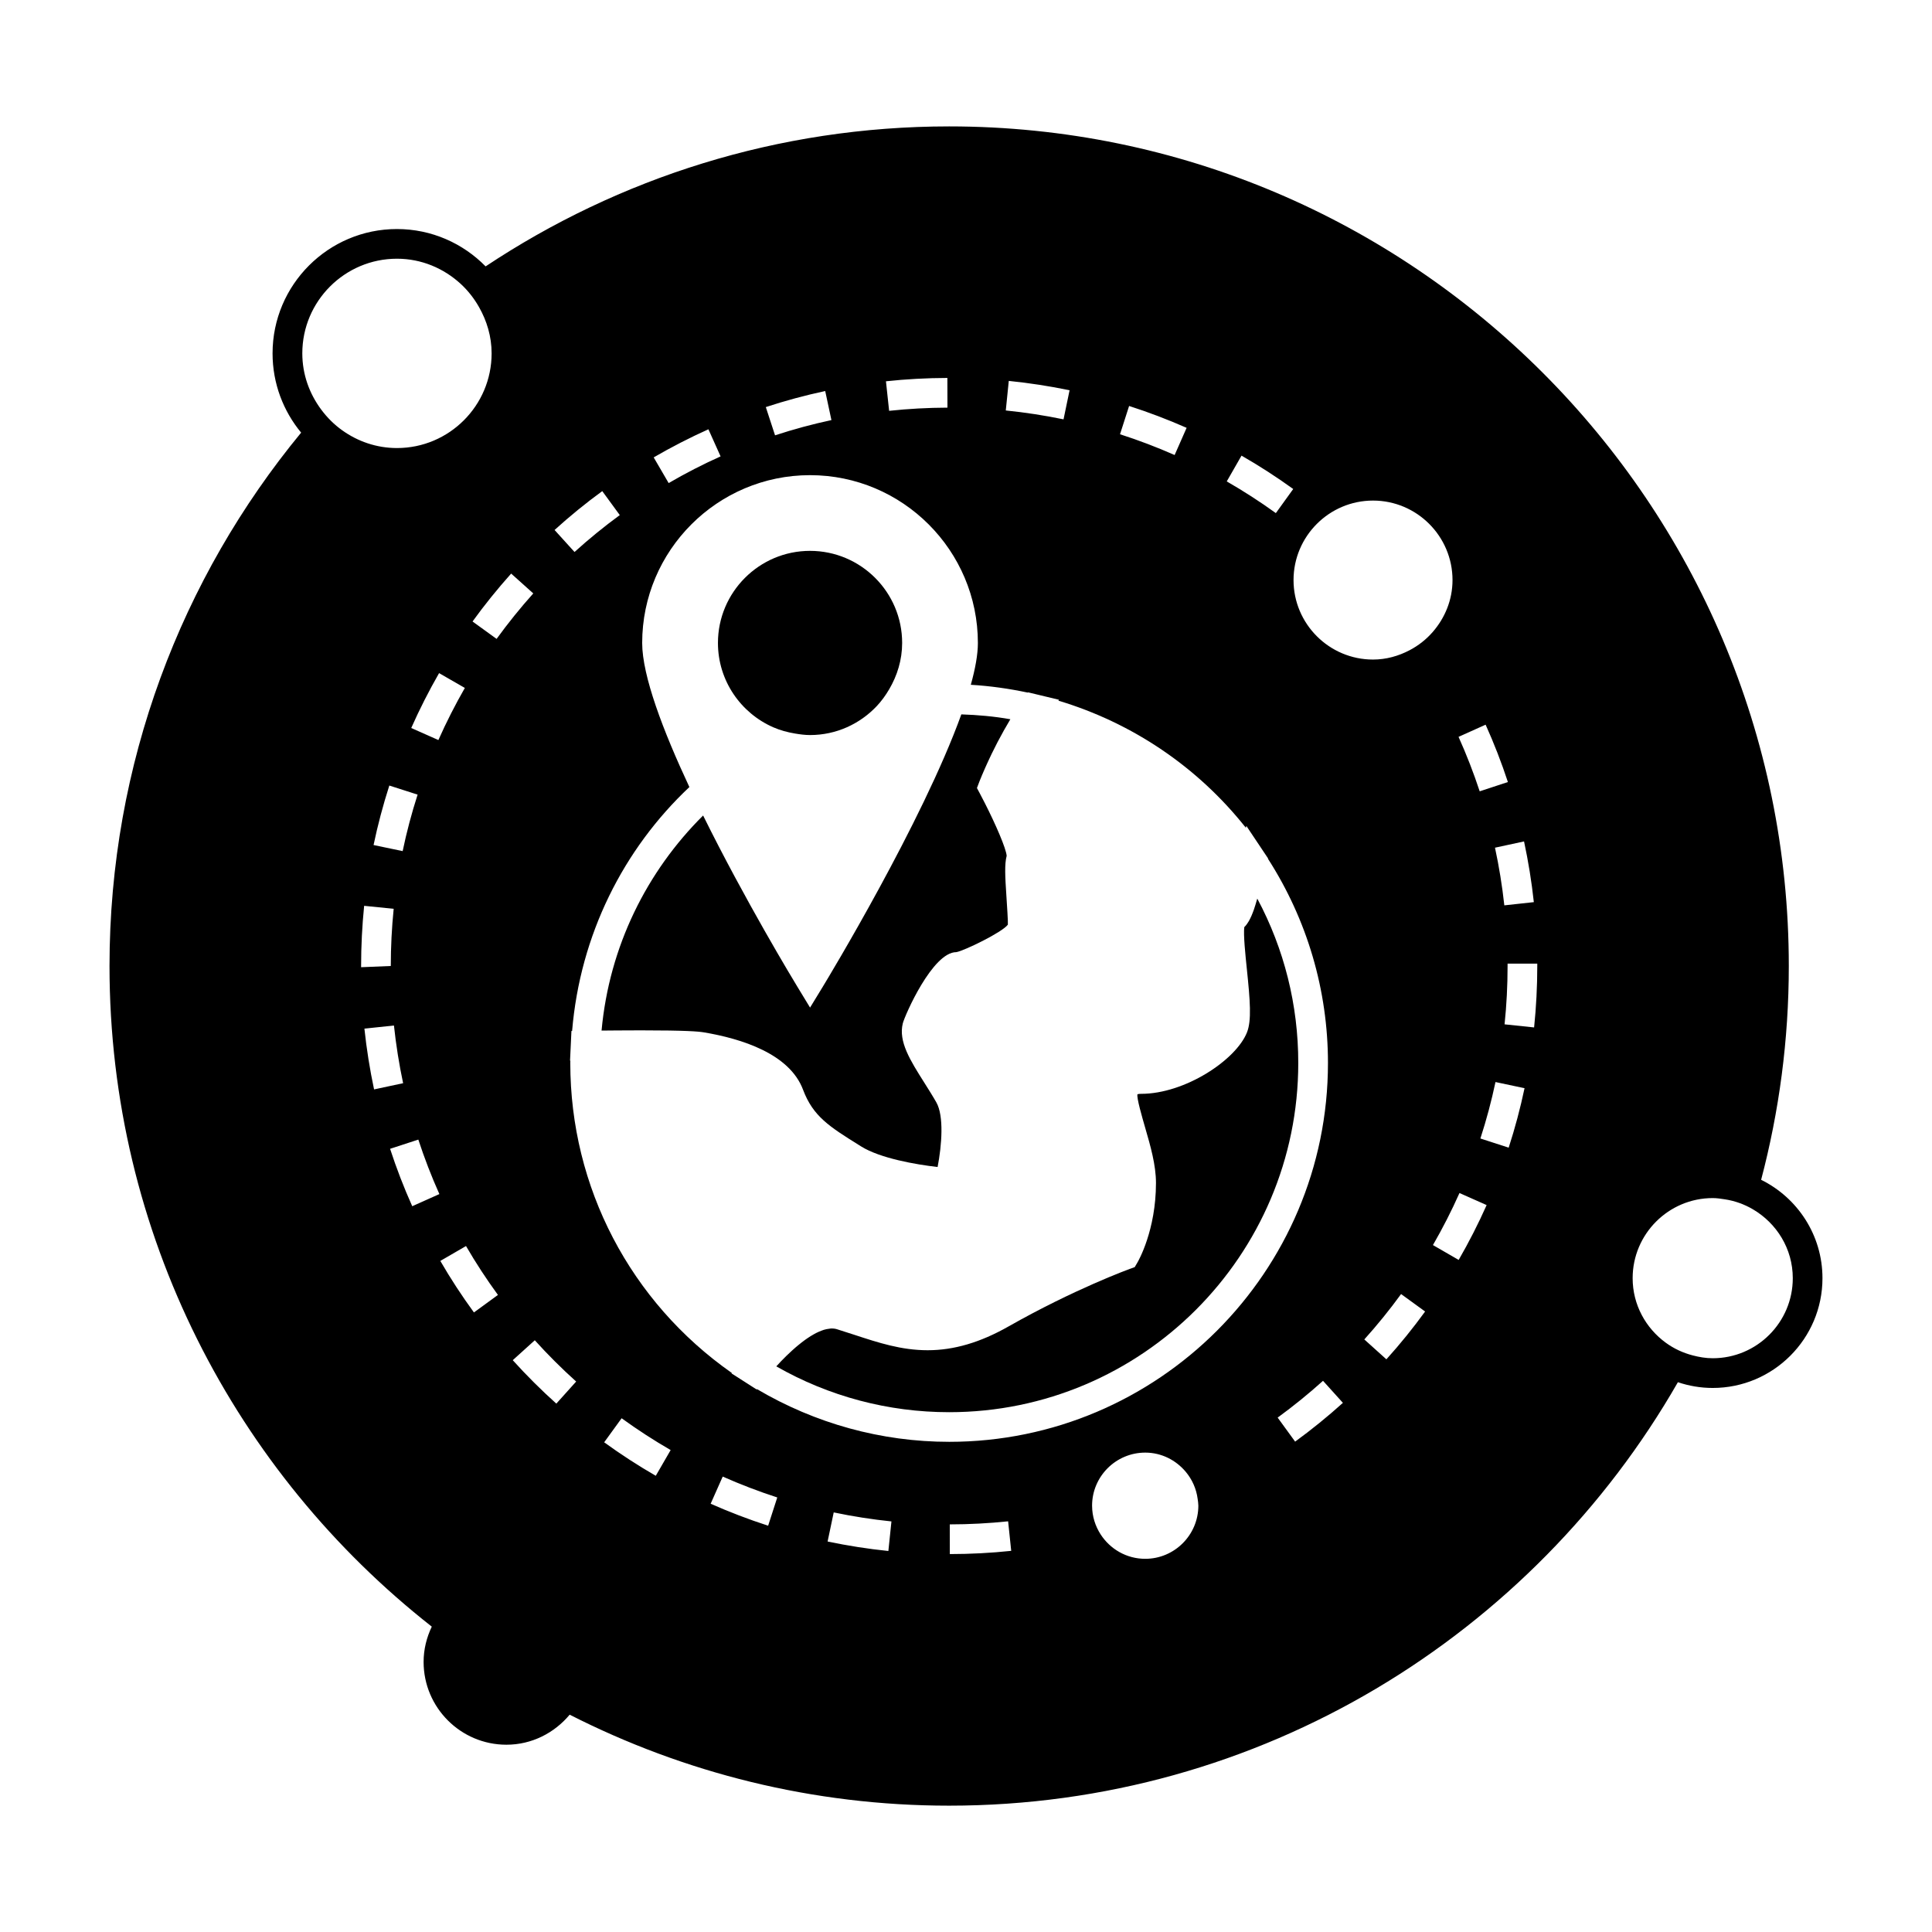 <?xml version="1.0" encoding="UTF-8"?>
<!-- Uploaded to: ICON Repo, www.iconrepo.com, Generator: ICON Repo Mixer Tools -->
<svg fill="#000000" width="800px" height="800px" version="1.1" viewBox="144 144 512 512" xmlns="http://www.w3.org/2000/svg">
 <g>
  <path d="m356.82 432.8c2.66 7.07 7 9.777 14.883 14.699l0.484 0.305c5.07 3.168 14.527 4.809 20.289 5.465 1.105-5.727 1.723-13.52-0.34-17.137-1.043-1.828-2.164-3.59-3.223-5.273-3.68-5.82-6.859-10.852-5.664-15.648 0.523-2.098 7.867-18.883 14.18-18.883 2.09-0.355 12.18-5.266 13.664-7.277 0.074-0.629-0.219-4.996-0.387-7.606-0.336-5.098-0.523-8.43 0.074-10.645-0.168-1.996-2.906-8.309-5.801-14-0.41-0.812-0.828-1.617-1.238-2.387l-0.84-1.578 0.637-1.676c0.02-0.051 0.09-0.219 0.195-0.492 0.051-0.137 0.148-0.363 0.227-0.547 0.09-0.219 0.168-0.426 0.289-0.707 0.109-0.262 0.246-0.57 0.383-0.887 0.133-0.316 0.273-0.629 0.43-0.988 0.164-0.371 0.34-0.766 0.535-1.191 0.184-0.398 0.383-0.824 0.586-1.266 0.211-0.445 0.414-0.883 0.645-1.359 0.289-0.586 0.605-1.219 0.93-1.852 0.203-0.398 0.387-0.777 0.605-1.203 0.523-1.004 1.09-2.051 1.691-3.121 0.215-0.387 0.457-0.789 0.684-1.18 0.336-0.582 0.66-1.164 1.02-1.758-4.309-0.766-8.648-1.145-12.992-1.289-10.332 28.621-35.383 69.98-36.715 72.172l-3.375 5.531-3.363-5.531c-0.949-1.555-13.871-22.887-24.98-45.375-14.914 14.82-24.863 34.672-26.91 57 0.566-0.004 1.133-0.012 1.699-0.016 0.797-0.004 1.594-0.016 2.387-0.02 2.164-0.016 4.297-0.027 6.352-0.027 12.066 0 15.258 0.305 16.613 0.523 10.055 1.68 22.781 5.684 26.348 15.223z"/>
  <path d="m477.19 382.14c-0.012 0.043-0.02 0.074-0.031 0.109-0.027 0.078-0.047 0.137-0.066 0.215-0.273 0.973-0.547 1.836-0.812 2.629-0.102 0.289-0.199 0.547-0.305 0.809-0.219 0.582-0.457 1.117-0.703 1.602-0.109 0.211-0.215 0.43-0.332 0.625-0.355 0.605-0.746 1.148-1.191 1.57-0.27 2.043 0.301 7.469 0.684 11.168 0.859 8.309 1.289 13.582 0.02 16.75-2.934 7.328-16.449 16.262-28.039 16.262-0.715 0-0.973 0.109-0.977 0.117-0.242 0.977 1.176 5.848 2.106 9.074 1.312 4.523 2.801 9.66 2.801 14.426 0 12.586-4.707 20.738-4.914 21.082l-0.719 1.223-1.34 0.484c-0.148 0.059-14.641 5.328-32.125 15.25-7.453 4.234-14.453 6.293-21.395 6.293-6.996 0-13.043-1.988-19.445-4.09-1.523-0.5-3.07-1.004-4.664-1.496-0.492-0.148-1.027-0.195-1.605-0.168-0.121 0.004-0.262 0.047-0.387 0.059-0.469 0.051-0.945 0.137-1.449 0.293-0.168 0.051-0.34 0.125-0.516 0.188-0.5 0.18-1.008 0.395-1.547 0.672-0.188 0.094-0.383 0.203-0.578 0.316-0.547 0.305-1.098 0.645-1.668 1.035-0.211 0.137-0.418 0.285-0.629 0.438-0.582 0.418-1.191 0.891-1.805 1.402-0.215 0.18-0.426 0.34-0.645 0.535-0.656 0.555-1.328 1.188-2.012 1.836-0.188 0.184-0.371 0.34-0.566 0.535-0.855 0.84-1.727 1.742-2.613 2.719h0.004c13.93 7.961 29.66 12.145 45.809 12.145 51.016 0 92.516-41.508 92.516-92.527 0.016-15.344-3.723-30.238-10.859-43.578z"/>
  <path d="m348.9 336.73c1.828 0.797 3.777 1.332 5.801 1.668 1.297 0.215 2.609 0.398 3.969 0.398 6.953 0 13.203-2.953 17.648-7.637 1.289-1.359 2.383-2.887 3.336-4.508 2.121-3.617 3.426-7.773 3.426-12.266 0-13.457-10.953-24.402-24.414-24.402-13.457 0-24.402 10.949-24.402 24.402 0 9.984 6.035 18.566 14.637 22.344z"/>
  <path d="m610.72 456.65c4.769-18.094 7.332-37.078 7.332-56.652 0-122.7-99.824-222.5-222.52-222.5-45.375 0-87.605 13.68-122.84 37.098-5.984-6.098-14.305-9.898-23.508-9.898-18.176 0-32.953 14.777-32.953 32.953 0 7.977 2.852 15.293 7.574 21.004-31.707 38.465-50.785 87.715-50.785 141.35 0 71 33.465 134.3 85.406 175.07-1.355 2.844-2.168 5.992-2.168 9.348 0 12.102 9.844 21.945 21.945 21.945 6.758 0 12.742-3.137 16.766-7.961 30.23 15.383 64.383 24.113 100.55 24.113 82.578 0 154.74-45.25 193.14-112.22 2.902 0.977 6 1.523 9.223 1.523 16.043 0 29.09-13.047 29.09-29.09 0.004-11.434-6.641-21.328-16.258-26.074zm-60.238-73.574-7.82 0.852c-0.562-5.148-1.395-10.293-2.473-15.281l7.699-1.66c1.129 5.258 2.008 10.668 2.594 16.09zm-12.777-47.027c2.219 4.922 4.207 10.035 5.902 15.199l-7.473 2.461c-1.617-4.902-3.5-9.758-5.606-14.434zm-64.688-71.301c4.695 2.691 9.301 5.668 13.699 8.844l-4.602 6.387c-4.184-3.019-8.559-5.84-13.012-8.402zm-29.793-13.16c5.164 1.66 10.293 3.609 15.242 5.793l-3.176 7.207c-4.703-2.078-9.566-3.926-14.473-5.504zm-31.887-6.644c5.383 0.547 10.805 1.379 16.113 2.477l-1.602 7.711c-5.039-1.043-10.188-1.836-15.305-2.352zm-16.273-0.785 0.02 7.871c-5.168 0.016-10.375 0.301-15.457 0.844l-0.84-7.828c5.356-0.578 10.828-0.871 16.277-0.887zm-32.375 3.469 1.648 7.699c-5.016 1.074-10.043 2.434-14.941 4.039l-2.449-7.484c5.156-1.695 10.449-3.121 15.742-4.254zm-30.953 10.137 3.227 7.184c-4.703 2.106-9.324 4.488-13.762 7.074l-3.969-6.809c4.68-2.715 9.559-5.223 14.504-7.449zm-28.129 16.387 4.644 6.356c-4.141 3.027-8.184 6.32-11.996 9.777l-5.289-5.832c4.023-3.652 8.273-7.117 12.641-10.301zm-74.496-21.625c-3.102-4.176-4.996-9.293-4.996-14.883 0-13.832 11.25-25.082 25.082-25.082 6.512 0 12.402 2.555 16.867 6.644 1.945 1.785 3.574 3.867 4.887 6.184 2.062 3.641 3.332 7.781 3.332 12.258 0 13.84-11.25 25.09-25.082 25.09-5.398 0-10.379-1.754-14.473-4.672-2.16-1.531-4.039-3.41-5.617-5.539zm23.871 84.402c2.195-4.949 4.68-9.844 7.379-14.543l6.828 3.926c-2.566 4.465-4.922 9.105-7.012 13.809zm1.688 17.656c-1.586 4.918-2.918 9.949-3.961 14.969l-7.711-1.609c1.105-5.289 2.516-10.598 4.176-15.766zm-14.973 45.738v-0.324c0-5.312 0.273-10.676 0.805-15.945l7.828 0.789c-0.508 5.012-0.766 10.113-0.766 15.156zm0.875 16.277 7.828-0.828c0.547 5.137 1.363 10.281 2.43 15.289l-7.699 1.645c-1.121-5.277-1.988-10.699-2.559-16.105zm12.676 47.062c-2.215-4.934-4.188-10.055-5.871-15.215l7.484-2.441c1.602 4.894 3.473 9.75 5.578 14.438zm16.352 28.152c-3.203-4.383-6.203-8.973-8.91-13.656l6.809-3.945c2.57 4.441 5.422 8.797 8.461 12.957zm6.004-178.5-6.375-4.613c3.176-4.398 6.629-8.664 10.234-12.695l5.863 5.258c-3.43 3.828-6.699 7.883-9.723 12.051zm15.828 202.66c-4.031-3.617-7.914-7.488-11.547-11.508l5.84-5.281c3.449 3.82 7.137 7.5 10.965 10.938zm26.355 19.125c-4.672-2.691-9.273-5.68-13.676-8.871l4.625-6.375c4.188 3.035 8.559 5.871 12.992 8.43zm29.777 13.23c-5.176-1.676-10.301-3.633-15.234-5.824l3.195-7.195c4.688 2.078 9.547 3.941 14.457 5.531zm31.863 6.703c-5.398-0.555-10.828-1.406-16.105-2.516l1.621-7.711c5.016 1.055 10.164 1.859 15.297 2.387zm16.285 0.816-0.012-7.871c5.168-0.004 10.371-0.277 15.461-0.812l0.82 7.828c-5.359 0.566-10.832 0.852-16.27 0.855zm51.785 1.254c-4.961 0-9.305-2.586-11.82-6.473-1.41-2.184-2.25-4.766-2.262-7.551 0-0.016-0.004-0.031-0.004-0.047 0-7.762 6.32-14.074 14.086-14.074 4.324 0 8.148 2.004 10.738 5.086 1.684 2.012 2.809 4.481 3.16 7.211 0.078 0.586 0.18 1.172 0.18 1.777-0.012 7.754-6.324 14.07-14.078 14.07zm-51.953-31.004c-17.996 0-35.512-4.859-50.934-13.965l-0.078 0.102-2.883-1.844c-0.02-0.016-0.047-0.027-0.066-0.043l-3.731-2.387 0.09-0.109c-26.871-18.828-42.809-49.195-42.809-82.152 0-0.203 0.016-0.402 0.016-0.609h-0.082l0.195-4.176 0.172-3.699 0.18-0.004c2.137-25.516 13.617-48.203 31.078-64.633-6.992-14.953-12.508-29.488-12.508-38.176 0-24.527 19.953-44.48 44.477-44.48 24.527 0 44.488 19.953 44.488 44.48 0 3.043-0.691 6.828-1.875 11.074 5.07 0.301 10.125 1.012 15.121 2.074l0.051-0.074 2.617 0.629 5.59 1.344-0.164 0.234c19.652 5.91 36.926 17.59 49.676 33.684l0.137-0.484 4.734 7.086 1.012 1.512-0.027 0.094c10.379 16.152 15.902 34.816 15.902 54.133 0.012 55.352-45.023 100.39-100.38 100.39zm91.68-0.051-4.633-6.367c4.172-3.039 8.219-6.324 12.023-9.75l5.269 5.84c-4 3.609-8.262 7.07-12.66 10.277zm24.184-21.812-5.852-5.269c3.453-3.836 6.734-7.887 9.746-12.027l6.367 4.625c-3.168 4.363-6.621 8.633-10.262 12.672zm6.133-187.91c-2.914 1.523-6.172 2.465-9.676 2.465-11.613 0-21.066-9.453-21.066-21.066 0-11.613 9.453-21.066 21.066-21.066 11.613 0 21.066 9.453 21.066 21.066 0 5.258-2.004 10.012-5.199 13.707-1.734 2.004-3.82 3.652-6.191 4.894zm13.02 161.57-6.816-3.938c2.582-4.477 4.949-9.109 7.031-13.793l7.195 3.195c-2.199 4.941-4.691 9.828-7.41 14.535zm13.254-29.75-7.496-2.43c1.594-4.914 2.938-9.945 4-14.961l7.699 1.633c-1.113 5.281-2.523 10.582-4.203 15.758zm7.578-48.145c0 5.441-0.285 10.922-0.84 16.281l-7.828-0.82c0.535-5.086 0.797-10.285 0.797-15.457v-0.625h7.871zm46.5 103.95c-1.848 0-3.602-0.309-5.305-0.754-2.602-0.676-5.012-1.805-7.125-3.348-5.305-3.856-8.797-10.07-8.797-17.117 0-11.703 9.52-21.227 21.227-21.227 1.086 0 2.129 0.164 3.176 0.324 2.684 0.402 5.176 1.312 7.43 2.629 6.309 3.684 10.605 10.453 10.605 18.273 0.008 11.699-9.512 21.219-21.211 21.219z"/>
 </g>
</svg>
